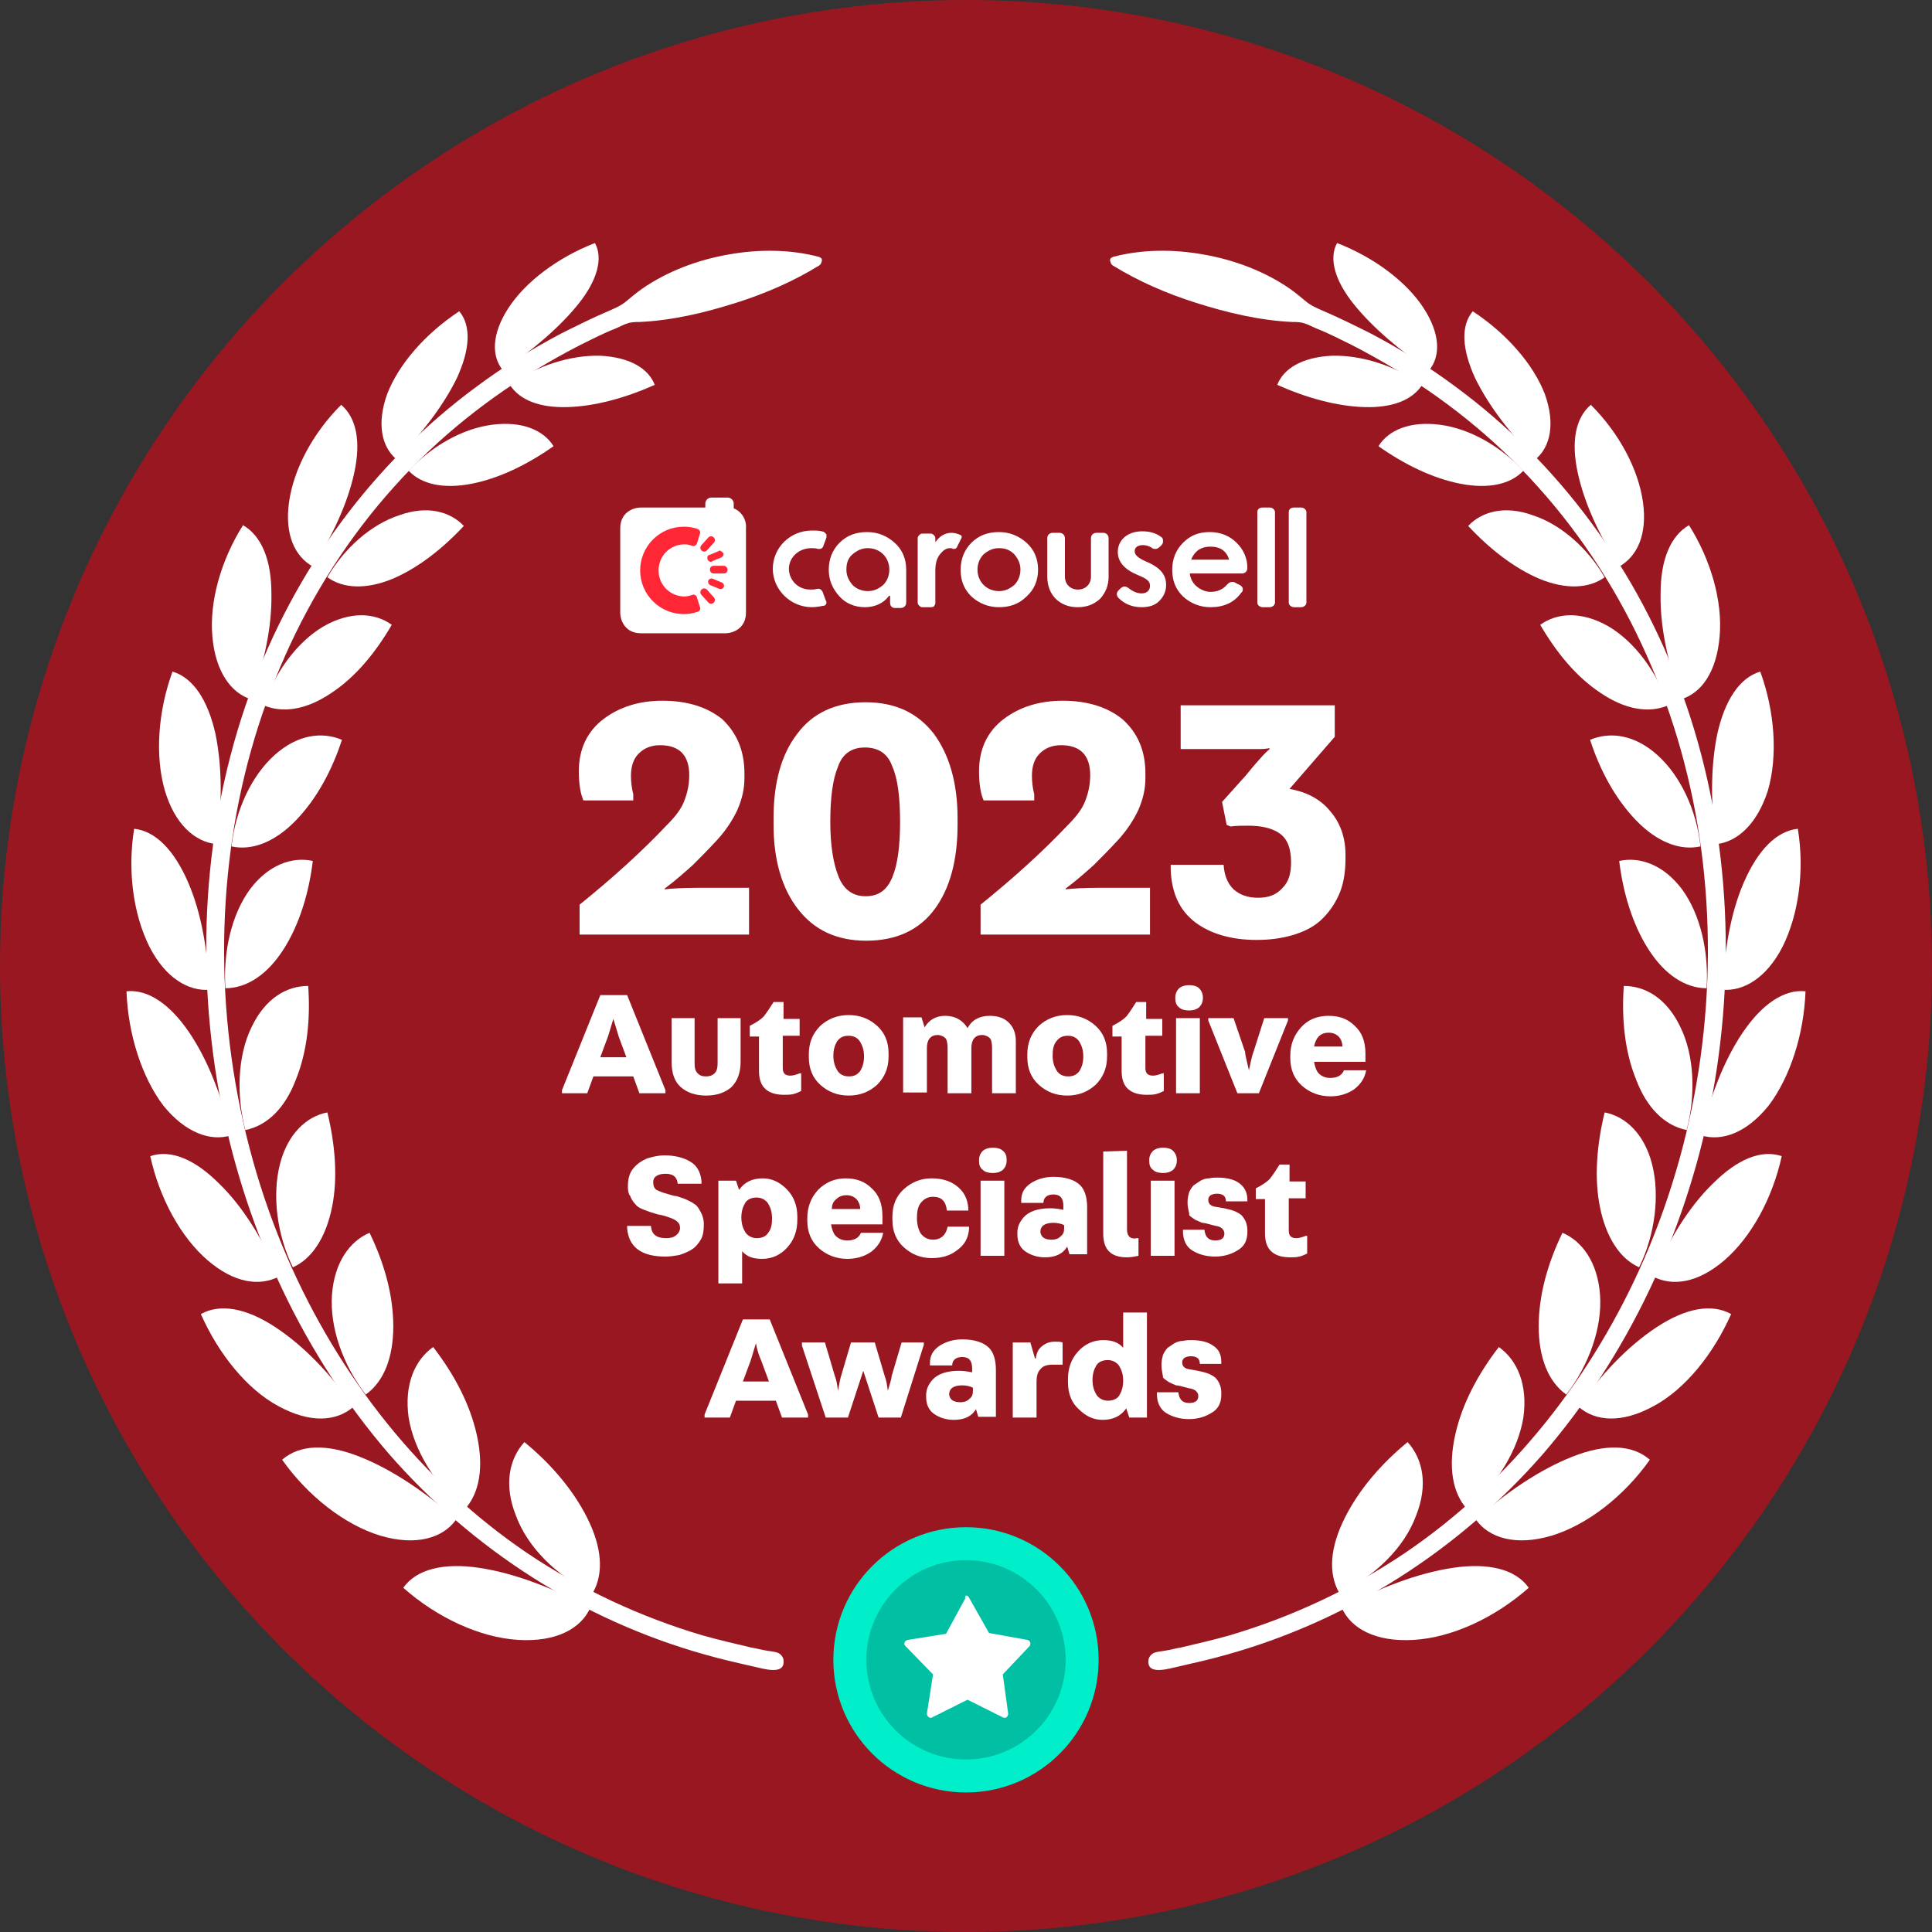 <?xml version="1.0" encoding="utf-8"?>
<!-- Generator: Adobe Illustrator 28.0.0, SVG Export Plug-In . SVG Version: 6.00 Build 0)  -->
<svg version="1.1" id="Layer_1" xmlns="http://www.w3.org/2000/svg" xmlns:xlink="http://www.w3.org/1999/xlink" x="0px" y="0px"
	 viewBox="0 0 252 252" style="enable-background:new 0 0 252 252;" xml:space="preserve">
<rect x="0" y="0" width="252" height="252" fill="#333333" stroke="none"/>
<style type="text/css">
	.st0{fill:#991720;}
	.st1{fill:#FFFFFF;}
	.st2{fill:#FF2636;}
	.st3{fill:#00EFCA;}
	.st4{fill:#00BFA2;}
</style>
<g>
	<circle class="st0" cx="126" cy="126" r="126"/>
	<g>
		<g>
			<g>
				<g>
					<path class="st1" d="M168.8,79.2c-0.4,0-0.7-0.3-0.7-0.6V66.8c0-0.4,0.3-0.6,0.7-0.6h0.9c0.4,0,0.7,0.3,0.7,0.6v11.8
						c0,0.3-0.3,0.6-0.7,0.6C169.7,79.2,168.8,79.2,168.8,79.2z"/>
					<path class="st1" d="M95.7,66.3v-0.6c0-0.5-0.4-0.8-0.8-0.8h-2.1c-0.5,0-0.8,0.4-0.8,0.8v0.5h-8.4c-1.1,0-2.7,0.7-2.7,2.7v11
						c0,1.1,0.7,2.7,2.7,2.7h11c1.1,0,2.7-0.7,2.7-2.7v-11C97.4,68,96.9,66.8,95.7,66.3z"/>
					<g>
						<path class="st2" d="M94.4,73.8h-1.3c-0.3,0-0.5,0.2-0.5,0.5s0.2,0.5,0.5,0.5h1.3c0.3,0,0.5-0.2,0.5-0.5
							C94.9,74.1,94.7,73.8,94.4,73.8z"/>
						<path class="st2" d="M92.3,73c0.1,0.2,0.4,0.4,0.6,0.2l1.2-0.5c0.2-0.1,0.4-0.4,0.2-0.6s-0.4-0.4-0.6-0.2l-1.2,0.5
							C92.3,72.4,92.2,72.7,92.3,73z"/>
						<path class="st2" d="M92.2,71.8l0.9-1c0.2-0.2,0.2-0.5,0-0.7s-0.5-0.2-0.7,0l-0.9,1c-0.2,0.2-0.2,0.5,0,0.7S92,72,92.2,71.8z"
							/>
						<path class="st2" d="M90.9,77.9c-0.1-0.3-0.4-0.4-0.6-0.3l0,0c-0.3,0.1-0.7,0.2-1,0.2c-1.9,0-3.4-1.5-3.4-3.4s1.5-3.4,3.4-3.4
							c0.4,0,0.7,0.1,1,0.2l0,0c0.3,0.1,0.5-0.1,0.6-0.3l0.4-1.3c0.1-0.3-0.1-0.5-0.3-0.6l0,0l0,0c-0.6-0.2-1.1-0.3-1.8-0.3
							c-3.2,0-5.7,2.6-5.7,5.7c0,3.2,2.6,5.7,5.7,5.7c0.6,0,1.2-0.1,1.8-0.3l0,0l0,0c0.3-0.1,0.4-0.4,0.3-0.6L90.9,77.9z"/>
						<path class="st2" d="M92.2,76.9c-0.2-0.2-0.5-0.2-0.7,0s-0.2,0.5,0,0.7l0.9,1c0.2,0.2,0.5,0.2,0.7,0s0.2-0.5,0-0.7L92.2,76.9z
							"/>
						<path class="st2" d="M94.2,76L93,75.5c-0.2-0.1-0.5,0-0.6,0.2s0,0.5,0.2,0.6l1.2,0.5c0.2,0.1,0.5,0,0.6-0.2
							C94.5,76.4,94.4,76.1,94.2,76z"/>
					</g>
					<path class="st1" d="M130.3,79.2c-1.4,0-2.6-0.5-3.6-1.4c-1-1-1.4-2.1-1.4-3.5s0.5-2.6,1.4-3.5c1-1,2.2-1.4,3.6-1.4
						c1.4,0,2.6,0.5,3.6,1.4s1.5,2.1,1.5,3.5s-0.5,2.6-1.5,3.5C132.9,78.8,131.7,79.2,130.3,79.2z M130.3,71.5c-0.8,0-1.4,0.3-2,0.8
						c-0.5,0.5-0.8,1.2-0.8,2s0.3,1.5,0.8,2s1.2,0.8,2,0.8s1.4-0.3,2-0.8c0.5-0.5,0.8-1.2,0.8-2s-0.3-1.4-0.8-2
						C131.7,71.7,131.1,71.5,130.3,71.5z"/>
					<path class="st1" d="M140.5,79.2c-1.1,0-2.1-0.4-2.8-1.1s-1.1-1.7-1.1-2.9v-5c0-0.4,0.3-0.7,0.7-0.7h0.9c0.4,0,0.7,0.3,0.7,0.7
						v5c0,1,0.7,1.7,1.7,1.7s1.7-0.7,1.7-1.7v-5c0-0.4,0.3-0.7,0.7-0.7h0.9c0.4,0,0.7,0.3,0.7,0.7v5c0,1.2-0.4,2.1-1.1,2.9
						C142.6,78.9,141.7,79.2,140.5,79.2z"/>
					<path class="st1" d="M148.9,79.2c-1.2,0-2.2-0.4-3-1.2c-0.3-0.3-0.3-0.7,0-1l0.2-0.2c0.2-0.2,0.4-0.3,0.6-0.3
						c0.2,0,0.3,0.1,0.5,0.2c0.6,0.5,1.2,0.7,1.7,0.7c0.7,0,1.1-0.4,1.1-1s-0.4-0.9-1.6-1.4c-1.7-0.7-2.6-1.7-2.6-3
						c0-1.6,1.3-2.7,3.2-2.7c0.9,0,1.7,0.2,2.4,0.7c0.2,0.1,0.3,0.3,0.3,0.5s0,0.4-0.2,0.6l-0.2,0.2c-0.2,0.2-0.4,0.3-0.6,0.3
						c-0.1,0-0.3,0-0.4-0.1c-0.4-0.3-0.9-0.4-1.2-0.4c-0.7,0-1.1,0.3-1.1,0.8s0.5,0.9,1.4,1.3c1.9,0.8,2.7,1.7,2.7,3.1
						c0,0.8-0.3,1.5-0.9,2.1C150.6,79,149.8,79.2,148.9,79.2z"/>
					<path class="st1" d="M164.7,79.2c-0.4,0-0.7-0.3-0.7-0.6V66.8c0-0.4,0.3-0.6,0.7-0.6h0.9c0.4,0,0.7,0.3,0.7,0.6v11.8
						c0,0.3-0.3,0.6-0.7,0.6C165.6,79.2,164.7,79.2,164.7,79.2z"/>
					<path class="st1" d="M125.3,69.8C125.2,69.8,125.2,69.8,125.3,69.8c-0.4-0.2-0.8-0.3-1.2-0.3c-0.8,0-1.5,0.4-2,1.1
						c0,0-0.1,0.2-0.1,0v-0.4c0-0.2-0.1-0.3-0.2-0.4c-0.1-0.1-0.2-0.2-0.4-0.2h-1.1c-0.2,0-0.3,0.1-0.4,0.2
						c-0.1,0.1-0.2,0.2-0.2,0.4v8.4c0,0.2,0.1,0.3,0.2,0.4c0.1,0.1,0.2,0.2,0.4,0.2h1.1c0.1,0,0.3,0,0.4-0.1
						c0.1-0.1,0.2-0.3,0.2-0.4v-4.3c0-0.9,0.2-1.6,0.6-2.1c0.4-0.5,0.8-0.8,1.3-0.8c0.1,0,0.3,0,0.4,0.1c0.2,0,0.4,0,0.5-0.2
						l0.6-1.2C125.5,70,125.4,69.8,125.3,69.8z"/>
					<path class="st1" d="M112.8,79.2c-1.3,0-2.5-0.5-3.3-1.4c-0.9-1-1.4-2.1-1.4-3.5s0.5-2.6,1.4-3.5c1-1,2.2-1.4,3.6-1.4
						c1.4,0,2.6,0.5,3.6,1.4s1.5,2.1,1.5,3.5v4.3c0,0.4-0.3,0.7-0.7,0.7h-0.8c-0.4,0-0.6-0.3-0.6-0.7v-0.8c0,0,0-0.1-0.1-0.1
						c0,0-0.1,0-0.1,0.1C115.2,78.7,114.1,79.2,112.8,79.2z M110.4,74.3c0,0.8,0.3,1.4,0.8,2c0.5,0.5,1.2,0.8,2,0.8s1.4-0.3,2-0.8
						c0.5-0.5,0.8-1.2,0.8-2s-0.3-1.5-0.8-2s-1.2-0.8-2-0.8s-1.4,0.3-2,0.8S110.4,73.5,110.4,74.3L110.4,74.3L110.4,74.3z"/>
					<path class="st1" d="M157.9,79.2c-1.4,0-2.6-0.5-3.6-1.4c-1-1-1.4-2.1-1.4-3.5s0.5-2.6,1.4-3.5c1-1,2.1-1.4,3.5-1.4
						s2.6,0.5,3.5,1.4s1.4,2,1.4,3.3c0,0.4-0.3,0.7-0.7,0.7h-6.7h-0.1v0.1c0.1,0.6,0.4,1.2,0.9,1.6s1.1,0.7,1.8,0.7
						c0.9,0,1.6-0.3,2.2-1c0.2-0.2,0.4-0.3,0.6-0.3c0.1,0,0.3,0,0.4,0.1l0.6,0.3c0.2,0.1,0.4,0.3,0.4,0.5s0,0.4-0.2,0.5
						C161,78.6,159.6,79.2,157.9,79.2z M157.9,71.3c-1.2,0-2,0.5-2.5,1.6V73c0,0,0,0,0.1,0h4.7c0.1,0,0.1,0,0.1,0s0,0,0-0.1
						C159.9,71.8,159.1,71.3,157.9,71.3z"/>
					<path class="st1" d="M107.7,78.3l-0.4-1.1c-0.1-0.2-0.3-0.4-0.5-0.4c-0.1,0-0.1,0-0.2,0l0,0c-0.3,0.1-0.6,0.1-0.9,0.1
						c-0.8,0-1.5-0.3-2-0.8s-0.8-1.2-0.8-1.9c0-1.5,1.3-2.7,2.9-2.7c0.3,0,0.6,0,0.9,0.1l0,0c0.1,0,0.1,0,0.2,0
						c0.2,0,0.4-0.1,0.5-0.4l0.4-1.1c0-0.1,0-0.3,0-0.4c-0.1-0.1-0.2-0.2-0.3-0.3c-0.5-0.2-1-0.2-1.6-0.2c-2.8,0-5.1,2.2-5.1,5
						c0,2.7,2.3,5,5.1,5c0.5,0,1.1-0.1,1.6-0.2l0,0c0.1,0,0.2-0.1,0.3-0.3C107.8,78.6,107.8,78.4,107.7,78.3z M107.2,77.2
						C107.2,77.2,107.2,77.1,107.2,77.2C107.2,77.1,107.2,77.2,107.2,77.2z M107.1,77.1L107.1,77.1L107.1,77.1z M107,77L107,77
						L107,77z M106.8,77L106.8,77L106.8,77L106.8,77z M107,71.5L107,71.5L107,71.5z M106.2,69.5L106.2,69.5L106.2,69.5z M105.8,79.1
						C105.8,79.1,105.7,79.1,105.8,79.1C105.7,79.1,105.8,79.1,105.8,79.1L105.8,79.1z M105,79C105,79,105,79.1,105,79
						C105,79.1,105,79,105,79z M105.2,79.1h0.1C105.2,79.1,105.2,79.1,105.2,79.1z M107.3,78.9L107.3,78.9L107.3,78.9L107.3,78.9
						L107.3,78.9c0.1,0,0.2-0.1,0.2-0.2C107.5,78.8,107.4,78.8,107.3,78.9z M107.6,78.6C107.6,78.6,107.6,78.5,107.6,78.6
						C107.6,78.5,107.6,78.6,107.6,78.6z"/>
				</g>
			</g>
		</g>
		<g>
			<path class="st1" d="M97.1,100.9v0.6c0,1.4-0.3,2.7-0.9,4.1c-0.6,1.3-1.5,2.7-2.7,4s-2.3,2.4-3.1,3.2c-0.9,0.8-2.1,1.9-3.7,3.1
				v0.1c0.8-0.1,2.3-0.2,4.4-0.2h6.6v6.1H75.6V118c4.2-3.4,8-6.8,11.4-10.4c1-1,1.8-2,2.2-3c0.4-1,0.7-2.1,0.7-3.5
				c0-2.6-1.3-3.9-3.8-3.9c-1.2,0-2.1,0.4-2.8,1.1c-0.7,0.7-1,1.7-1,2.9c0,0.8,0.1,1.6,0.3,2.4v0.8h-6.5c-0.4-0.9-0.6-2.2-0.6-3.8
				c0-2.9,1.1-5.2,3.2-6.8c2.1-1.6,4.7-2.4,7.7-2.4c3.2,0,5.8,0.8,7.8,2.4C96.1,95.6,97.1,97.9,97.1,100.9z"/>
			<path class="st1" d="M100.9,107.6v-0.9c0-4.6,1-8.3,3.1-11c2-2.7,5-4.1,8.9-4.1s6.8,1.4,8.9,4.1c2,2.7,3.1,6.4,3.1,11v0.9
				c0,4.6-1,8.3-3,11s-5,4.1-8.9,4.1s-6.8-1.4-8.9-4.1S100.9,112.2,100.9,107.6z M112.8,97.5c-1.7,0-2.9,0.8-3.5,2.5
				c-0.7,1.7-1,4.1-1,7.2s0.4,5.5,1.1,7.2c0.7,1.7,1.9,2.5,3.5,2.5c1.7,0,2.8-0.8,3.5-2.5s1-4.1,1-7.2c0-3.2-0.3-5.6-1-7.2
				C115.8,98.3,114.6,97.5,112.8,97.5z"/>
			<path class="st1" d="M149.4,100.9v0.6c0,1.4-0.3,2.7-0.9,4.1c-0.6,1.3-1.5,2.7-2.7,4s-2.3,2.4-3.1,3.2c-0.9,0.8-2.1,1.9-3.7,3.1
				v0.1c0.8-0.1,2.3-0.2,4.4-0.2h6.6v6.1h-22.1V118c4.2-3.4,8-6.8,11.4-10.4c1-1,1.8-2,2.2-3s0.7-2.1,0.7-3.5c0-2.6-1.3-3.9-3.8-3.9
				c-1.2,0-2.1,0.4-2.8,1.1s-1,1.7-1,2.9c0,0.8,0.1,1.6,0.3,2.4v0.8h-6.6c-0.4-0.9-0.6-2.2-0.6-3.8c0-2.9,1.1-5.2,3.2-6.8
				c2.1-1.6,4.7-2.4,7.7-2.4c3.2,0,5.8,0.8,7.8,2.4C148.4,95.6,149.4,97.9,149.4,100.9z"/>
			<path class="st1" d="M159.4,104.6l2.6-2.9c0.5-0.5,1-1.2,1.7-2s1.3-1.5,1.9-2v-0.1c-0.2,0-0.6,0.1-1.1,0.1s-1,0-1.6,0
				s-1.1,0-1.6,0s-0.9,0-1.1,0H154V92h20.1v4.1l-5.9,6.8c2.2,0.4,4,1.3,5.3,2.9c1.3,1.5,2,3.4,2,5.7v0.5c0,1.9-0.3,3.5-0.9,4.8
				c-0.6,1.3-1.4,2.4-2.4,3.3s-2.3,1.5-3.7,1.9s-2.9,0.6-4.6,0.6c-3.3,0-6-0.8-8-2.3s-3.1-3.8-3.2-6.9v-0.6h6.9
				c0.1,1.4,0.5,2.4,1.3,3.2c0.8,0.7,1.8,1.1,3.2,1.1s2.4-0.4,3.2-1.3c0.8-0.8,1.1-1.9,1.1-3.3c0-1.9-0.5-3.1-1.5-3.8
				c-1-0.7-2.4-1-4.1-1c-0.8,0-1.5,0-2.3,0.1l-0.5-0.2L159.4,104.6z"/>
		</g>
		<g>
			<path class="st1" d="M83.4,142.6l-0.8-2.2h-5.2l-0.8,2.2h-3.3v-0.4l5-12.4h3.5l5,12.4v0.4H83.4z M80,132.9L80,132.9
				c-0.2,0.6-0.4,1.4-0.7,2.3l-1,2.7h3.4l-1-2.7C80.4,134.2,80.2,133.5,80,132.9z"/>
			<path class="st1" d="M90.6,132.8v5.9c0,0.6,0.1,1,0.4,1.3s0.6,0.4,1.1,0.4c0.4,0,0.8-0.1,1.1-0.4c0.3-0.3,0.4-0.7,0.4-1.3v-5.9h3
				v5.7c0,1.4-0.4,2.5-1.2,3.3c-0.8,0.7-1.9,1.1-3.3,1.1s-2.5-0.4-3.3-1.1c-0.8-0.7-1.2-1.8-1.2-3.3v-5.7H90.6z"/>
			<path class="st1" d="M102.1,132.9h2.2v2.2h-2.2v4.2c0,0.7,0.3,1,1,1c0.3,0,0.7-0.1,1.2-0.3h0.2v2.3c-0.2,0.1-0.6,0.3-1,0.4
				c-0.4,0.1-0.8,0.1-1.2,0.1c-1,0-1.8-0.2-2.4-0.7c-0.6-0.5-0.9-1.3-0.9-2.4v-4.5h-1.2v-1.4c0.8-0.4,1.4-0.8,1.8-1.2
				c0.4-0.5,0.8-1.1,1.3-1.9h1.3v2.2L102.1,132.9L102.1,132.9z"/>
			<path class="st1" d="M105.5,137.9v-0.4c0-1.5,0.5-2.7,1.5-3.7c1-0.9,2.2-1.4,3.7-1.4s2.7,0.5,3.7,1.4s1.5,2.1,1.5,3.6v0.4
				c0,1.5-0.5,2.7-1.5,3.7c-1,0.9-2.2,1.4-3.7,1.4s-2.7-0.5-3.7-1.4S105.5,139.4,105.5,137.9z M108.7,137.7c0,0.8,0.2,1.4,0.5,1.9
				s0.8,0.8,1.5,0.8s1.1-0.2,1.5-0.7c0.3-0.5,0.5-1.1,0.5-1.9c0-0.8-0.2-1.4-0.5-1.9s-0.8-0.8-1.5-0.8s-1.1,0.2-1.5,0.7
				C108.9,136.3,108.7,136.9,108.7,137.7z"/>
			<path class="st1" d="M126.2,134.1L126.2,134.1c0.6-1.1,1.6-1.6,2.9-1.6c1.1,0,1.9,0.3,2.5,0.9s0.9,1.4,0.9,2.4v6.8h-3.1v-5.9
				c0-0.6-0.1-1.1-0.3-1.3s-0.6-0.4-1-0.4c-0.9,0-1.4,0.6-1.4,1.7v5.9h-3.1v-5.9c0-0.6-0.1-1.1-0.3-1.3s-0.6-0.4-1-0.4
				c-0.9,0-1.4,0.6-1.4,1.7v5.8h-3.1v-9.8h2.4l0.4,1.3l0,0c0.6-1,1.5-1.5,2.7-1.5C124.6,132.5,125.6,133.1,126.2,134.1z"/>
			<path class="st1" d="M134,137.9v-0.4c0-1.5,0.5-2.7,1.5-3.7c1-0.9,2.2-1.4,3.7-1.4s2.7,0.5,3.7,1.4s1.5,2.1,1.5,3.6v0.4
				c0,1.5-0.5,2.7-1.5,3.7c-1,0.9-2.2,1.4-3.7,1.4s-2.7-0.5-3.7-1.4S134,139.4,134,137.9z M137.3,137.7c0,0.8,0.2,1.4,0.5,1.9
				s0.8,0.8,1.5,0.8s1.1-0.2,1.5-0.7c0.3-0.5,0.5-1.1,0.5-1.9c0-0.8-0.2-1.4-0.5-1.9s-0.8-0.8-1.5-0.8s-1.1,0.2-1.5,0.7
				S137.3,136.9,137.3,137.7z"/>
			<path class="st1" d="M149.4,132.9h2.2v2.2h-2.2v4.2c0,0.7,0.3,1,1,1c0.3,0,0.7-0.1,1.2-0.3h0.2v2.3c-0.2,0.1-0.6,0.3-1,0.4
				c-0.4,0.1-0.8,0.1-1.2,0.1c-1,0-1.8-0.2-2.4-0.7c-0.6-0.5-0.9-1.3-0.9-2.4v-4.5h-1.2v-1.4c0.8-0.4,1.4-0.8,1.8-1.2
				c0.4-0.5,0.8-1.1,1.3-1.9h1.3v2.2L149.4,132.9L149.4,132.9z"/>
			<path class="st1" d="M156.9,130.1v0.1c0,0.5-0.2,0.9-0.5,1.2c-0.4,0.3-0.8,0.4-1.3,0.4s-1-0.1-1.3-0.4c-0.4-0.3-0.5-0.7-0.5-1.2
				v-0.1c0-0.5,0.2-0.9,0.5-1.2c0.4-0.3,0.8-0.4,1.3-0.4s1,0.1,1.3,0.4S156.9,129.6,156.9,130.1z M156.5,142.6h-3.1v-9.8h3.1V142.6z
				"/>
			<path class="st1" d="M162.9,139.6L162.9,139.6c0.2-0.8,0.3-1.6,0.6-2.4l1.4-4.4h3.1v0.3l-3.8,9.5h-2.8l-3.8-9.5v-0.3h3.3l1.5,4.4
				C162.4,137.5,162.6,138.3,162.9,139.6z"/>
			<path class="st1" d="M173.3,132.5c1.4,0,2.5,0.4,3.4,1.3c0.9,0.8,1.4,2,1.4,3.6c0,0.4,0,0.8,0,1.1h-6.7c0.1,0.6,0.3,1.2,0.6,1.5
				c0.4,0.4,0.9,0.6,1.5,0.6c0.9,0,1.5-0.3,1.8-1h2.9c-0.2,1.1-0.8,1.9-1.6,2.5c-0.9,0.6-1.9,0.9-3.1,0.9c-1.4,0-2.7-0.5-3.7-1.4
				s-1.5-2.1-1.5-3.6v-0.3c0-1.5,0.5-2.7,1.4-3.7C170.6,133,171.8,132.5,173.3,132.5z M171.4,136.5h3.7c0-0.5-0.2-1-0.5-1.3
				s-0.7-0.5-1.3-0.5s-1,0.2-1.3,0.5C171.7,135.5,171.5,136,171.4,136.5z"/>
			<path class="st1" d="M81.9,154.9v-0.2c0-0.9,0.2-1.7,0.7-2.3s1.1-1,1.8-1.3c0.7-0.2,1.4-0.4,2.3-0.4c1.3,0,2.5,0.3,3.3,0.8
				c0.9,0.5,1.4,1.4,1.5,2.6v0.3h-3.1c-0.1-0.9-0.6-1.3-1.6-1.3c-0.5,0-0.9,0.1-1.2,0.3c-0.3,0.2-0.4,0.5-0.4,0.8
				c0,0.4,0.1,0.7,0.3,0.9c0.2,0.2,0.6,0.3,1.1,0.5c0.1,0,0.3,0.1,0.7,0.2c0.4,0.1,0.6,0.2,0.8,0.2c0.2,0,0.4,0.1,0.7,0.2
				c0.3,0.1,0.6,0.2,0.8,0.3c0.2,0.1,0.4,0.2,0.6,0.3s0.4,0.3,0.6,0.4c0.3,0.3,0.5,0.7,0.7,1.1c0.2,0.4,0.3,0.9,0.3,1.3v0.2
				c0,0.7-0.1,1.4-0.4,1.9s-0.7,1-1.2,1.3s-1,0.5-1.6,0.7c-0.6,0.1-1.2,0.2-1.8,0.2c-3.1,0-4.8-1.2-5-3.7v-0.3h3.1
				c0.1,1.1,0.7,1.6,2,1.6c0.5,0,1-0.1,1.3-0.4c0.3-0.2,0.5-0.6,0.5-0.9c0-0.4-0.1-0.6-0.3-0.8c-0.2-0.2-0.5-0.4-1.1-0.6
				c-0.3-0.1-0.8-0.3-1.5-0.4c-0.7-0.2-1.3-0.4-1.8-0.6c-0.5-0.2-0.9-0.4-1.1-0.7c-0.3-0.3-0.5-0.6-0.7-1.1
				C82,155.8,81.9,155.3,81.9,154.9z"/>
			<path class="st1" d="M104,158.7v0.4c0,1.4-0.4,2.6-1.3,3.6s-2,1.5-3.3,1.5c-1.2,0-2-0.3-2.6-1l0,0v4.2h-3.1V154H96l0.4,1.2l0,0
				c0.7-1,1.7-1.5,3.1-1.5c1.2,0,2.2,0.5,3.1,1.4C103.5,156,104,157.2,104,158.7z M100.7,158.9c0-0.8-0.2-1.4-0.5-1.9
				s-0.9-0.8-1.5-0.8s-1.2,0.2-1.5,0.7s-0.5,1.1-0.5,1.9c0,0.8,0.2,1.4,0.5,1.9s0.9,0.8,1.5,0.8s1.2-0.2,1.5-0.7
				C100.6,160.3,100.7,159.7,100.7,158.9z"/>
			<path class="st1" d="M110.3,153.7c1.4,0,2.5,0.4,3.4,1.3c0.9,0.8,1.4,2,1.4,3.6c0,0.4,0,0.8,0,1.1h-6.7c0.1,0.6,0.3,1.2,0.6,1.5
				c0.4,0.4,0.9,0.6,1.5,0.6c0.9,0,1.5-0.3,1.8-1h2.9c-0.2,1.1-0.8,1.9-1.6,2.5c-0.9,0.6-1.9,0.9-3.1,0.9c-1.4,0-2.7-0.5-3.7-1.4
				s-1.5-2.1-1.5-3.6v-0.3c0-1.5,0.5-2.7,1.4-3.7C107.7,154.2,108.9,153.7,110.3,153.7z M108.5,157.7h3.7c0-0.5-0.2-1-0.5-1.3
				s-0.7-0.5-1.3-0.5s-1,0.2-1.3,0.5C108.7,156.7,108.5,157.1,108.5,157.7z"/>
			<path class="st1" d="M121.7,156.1c-0.7,0-1.2,0.3-1.6,0.8c-0.4,0.5-0.5,1.2-0.5,2s0.2,1.5,0.5,2c0.4,0.5,0.9,0.8,1.6,0.8
				c1,0,1.7-0.6,1.9-1.7h2.8v0.3c-0.1,1.2-0.6,2.1-1.6,2.8c-0.9,0.7-2,1-3.3,1c-1.4,0-2.6-0.5-3.6-1.4s-1.5-2.1-1.5-3.6v-0.4
				c0-1.5,0.5-2.7,1.5-3.6c1-0.9,2.2-1.4,3.6-1.4c1.3,0,2.4,0.3,3.3,1c0.9,0.7,1.4,1.6,1.5,2.9v0.3h-2.8
				C123.4,156.7,122.8,156.1,121.7,156.1z"/>
			<path class="st1" d="M131.3,151.3v0.1c0,0.5-0.2,0.9-0.5,1.2c-0.4,0.3-0.8,0.4-1.3,0.4s-1-0.1-1.3-0.4c-0.4-0.3-0.5-0.7-0.5-1.2
				v-0.1c0-0.5,0.2-0.9,0.5-1.2c0.4-0.3,0.8-0.4,1.3-0.4s1,0.1,1.3,0.4C131.2,150.4,131.3,150.8,131.3,151.3z M131,163.8h-3.1V154
				h3.1V163.8z"/>
			<path class="st1" d="M139.2,162.6L139.2,162.6c-0.6,1-1.6,1.4-2.9,1.4c-1,0-1.9-0.3-2.6-0.8c-0.7-0.5-1-1.3-1-2.2v-0.2
				c0-0.8,0.3-1.4,0.8-2c0.7-0.8,1.9-1.2,3.5-1.2c0.6,0,1.2,0.1,1.7,0.2v-0.5c0-1-0.4-1.5-1.3-1.5c-0.8,0-1.3,0.4-1.3,1.1l0,0h-2.9
				v-0.3c0-1,0.4-1.7,1.3-2.3c0.8-0.5,1.8-0.8,2.9-0.8c1.6,0,2.8,0.4,3.5,1.1c0.6,0.6,0.9,1.6,0.9,2.9v6.1h-2.3L139.2,162.6z
				 M137.2,161.7c0.4,0,0.8-0.1,1.1-0.4c0.4-0.3,0.5-0.6,0.5-1.1v-0.4c-0.4-0.2-0.9-0.3-1.4-0.3c-1.1,0-1.7,0.4-1.7,1.2
				C135.8,161.4,136.3,161.7,137.2,161.7z"/>
			<path class="st1" d="M147,150.1v10.2c0,0.5,0.1,0.8,0.3,1s0.5,0.3,1,0.2h0.2v2.3c-0.5,0.1-1,0.2-1.5,0.2c-2.1,0-3.1-1-3.1-3.1
				v-10.7L147,150.1L147,150.1z"/>
			<path class="st1" d="M153.5,151.3v0.1c0,0.5-0.2,0.9-0.5,1.2c-0.4,0.3-0.8,0.4-1.3,0.4s-1-0.1-1.3-0.4c-0.4-0.3-0.5-0.7-0.5-1.2
				v-0.1c0-0.5,0.2-0.9,0.5-1.2c0.4-0.3,0.8-0.4,1.3-0.4s1,0.1,1.3,0.4S153.5,150.8,153.5,151.3z M153.1,163.8h-3V154h3.1v9.8H153.1
				z"/>
			<path class="st1" d="M154.9,156.9v-0.2c0-0.4,0.1-0.8,0.2-1.2c0.2-0.4,0.4-0.7,0.6-0.9c0.3-0.2,0.6-0.4,0.9-0.6
				c0.4-0.2,0.7-0.3,1.1-0.3c0.4-0.1,0.8-0.1,1.1-0.1c1.1,0,2.1,0.2,2.8,0.7s1.1,1.2,1.1,2.2v0.2h-2.8c0-0.7-0.4-1-1.2-1
				c-0.3,0-0.6,0.1-0.8,0.2c-0.2,0.2-0.3,0.3-0.3,0.6c0,0.5,0.3,0.8,0.9,0.9c1.3,0.2,2.1,0.4,2.6,0.6c0.4,0.2,0.8,0.4,1,0.7
				c0.4,0.5,0.6,1.1,0.6,1.8v0.2c0,1.1-0.4,1.9-1.3,2.4c-0.8,0.5-1.8,0.8-2.9,0.8c-1.2,0-2.2-0.3-3-0.8s-1.2-1.4-1.2-2.5v-0.2h2.8
				c0.1,0.9,0.5,1.4,1.4,1.4c0.8,0,1.2-0.3,1.2-0.9c0-0.5-0.4-0.9-1.1-1c-0.1,0-0.4-0.1-0.8-0.2c-0.4-0.1-0.7-0.2-1-0.2
				c-0.2-0.1-0.5-0.2-0.9-0.4c-0.3-0.2-0.6-0.4-0.8-0.6C155.2,158.3,154.9,157.7,154.9,156.9z"/>
			<path class="st1" d="M168.1,154.1h2.2v2.2h-2.2v4.2c0,0.7,0.3,1,1,1c0.3,0,0.7-0.1,1.2-0.3h0.2v2.3c-0.2,0.1-0.6,0.3-1,0.4
				c-0.4,0.1-0.8,0.1-1.2,0.1c-1,0-1.8-0.2-2.4-0.7c-0.6-0.5-0.9-1.3-0.9-2.4v-4.5h-1.2V155c0.8-0.4,1.4-0.8,1.8-1.2
				c0.4-0.5,0.8-1.1,1.3-1.9h1.3v2.2H168.1z"/>
			<path class="st1" d="M102,184.9l-0.8-2.2H96l-0.8,2.2h-3.3v-0.4l5-12.4h3.5l5,12.4v0.4H102z M98.6,175.2L98.6,175.2
				c-0.2,0.6-0.4,1.4-0.7,2.3l-1,2.7h3.4l-1-2.7C98.9,176.6,98.7,175.8,98.6,175.2z"/>
			<path class="st1" d="M116.3,179.5l1.3-4.4h2.9v0.3l-3,9.5h-2.9l-2-6.1l-2,6.1h-2.9l-3.1-9.4v-0.4h3l1.3,4.4
				c0.2,0.5,0.3,1.1,0.4,1.9l0,0c0.2-1,0.3-1.6,0.4-1.9l1.3-4.4h3.1l1.3,4.4c0.2,0.5,0.3,1.1,0.4,1.9l0,0
				C116.1,180.4,116.3,179.8,116.3,179.5z"/>
			<path class="st1" d="M127.3,183.8L127.3,183.8c-0.6,1-1.6,1.4-2.9,1.4c-1,0-1.9-0.3-2.6-0.8c-0.7-0.5-1-1.3-1-2.2V182
				c0-0.8,0.3-1.4,0.8-2c0.7-0.8,1.9-1.2,3.5-1.2c0.6,0,1.2,0.1,1.7,0.2v-0.5c0-1-0.4-1.5-1.3-1.5c-0.8,0-1.3,0.4-1.3,1.1l0,0h-2.9
				v-0.3c0-1,0.4-1.7,1.3-2.3c0.8-0.5,1.8-0.8,2.9-0.8c1.6,0,2.8,0.4,3.5,1.1c0.6,0.6,0.9,1.6,0.9,2.9v6.1h-2.3L127.3,183.8z
				 M125.3,182.9c0.4,0,0.8-0.1,1.1-0.4c0.4-0.3,0.5-0.6,0.5-1.1V181c-0.4-0.2-0.9-0.3-1.4-0.3c-1.1,0-1.7,0.4-1.7,1.2
				C123.9,182.6,124.4,182.9,125.3,182.9z"/>
			<path class="st1" d="M135.2,180.3v4.6h-3.1v-9.8h2.3l0.6,2.1h0.1c0.1-0.7,0.3-1.2,0.8-1.6c0.5-0.4,1-0.6,1.7-0.6
				c0.4,0,0.7,0,1,0.1v2.9h-1.3c-0.8,0-1.3,0.2-1.6,0.6C135.3,179,135.2,179.6,135.2,180.3z"/>
			<path class="st1" d="M139.3,180.3v-0.4c0-1.4,0.4-2.6,1.3-3.6c0.9-1,2-1.5,3.3-1.5c1.2,0,2,0.3,2.6,1l0,0v-4.6h3.1v13.7h-2.3
				l-0.4-1.2l0,0c-0.7,1-1.7,1.5-3.1,1.5c-1.2,0-2.2-0.5-3.1-1.4C139.8,183,139.3,181.8,139.3,180.3z M142.5,180
				c0,0.8,0.2,1.4,0.5,1.9s0.9,0.8,1.5,0.8s1.2-0.2,1.5-0.7s0.5-1.1,0.5-1.9c0-0.8-0.2-1.4-0.5-1.9s-0.9-0.8-1.5-0.8
				s-1.2,0.2-1.5,0.7C142.7,178.6,142.5,179.2,142.5,180z"/>
			<path class="st1" d="M151.5,178.1v-0.2c0-0.4,0.1-0.8,0.2-1.2c0.2-0.4,0.4-0.7,0.6-0.9c0.3-0.2,0.6-0.4,0.9-0.6
				c0.4-0.2,0.7-0.3,1.1-0.3c0.4-0.1,0.8-0.1,1.1-0.1c1.1,0,2.1,0.2,2.8,0.7c0.8,0.5,1.1,1.2,1.1,2.2v0.2h-2.8c0-0.7-0.4-1-1.2-1
				c-0.3,0-0.6,0.1-0.8,0.2c-0.2,0.2-0.3,0.3-0.3,0.6c0,0.5,0.3,0.8,0.9,0.9c1.3,0.2,2.1,0.4,2.6,0.6c0.4,0.2,0.8,0.4,1,0.7
				c0.4,0.5,0.6,1.1,0.6,1.8v0.2c0,1.1-0.4,1.9-1.3,2.4c-0.8,0.5-1.8,0.8-2.9,0.8c-1.2,0-2.2-0.3-3-0.8s-1.2-1.4-1.2-2.5v-0.2h2.8
				c0.1,0.9,0.5,1.4,1.4,1.4c0.8,0,1.2-0.3,1.2-0.9c0-0.5-0.4-0.9-1.1-1c-0.1,0-0.4-0.1-0.8-0.2c-0.4-0.1-0.7-0.2-1-0.2
				c-0.2-0.1-0.5-0.2-0.9-0.4c-0.3-0.2-0.6-0.4-0.8-0.6C151.7,179.4,151.5,178.8,151.5,178.1z"/>
		</g>
		<g>
			<circle class="st3" cx="126" cy="216.5" r="17.3"/>
			<circle class="st4" cx="126" cy="216.5" r="13"/>
			<path class="st1" d="M126.4,208.4l2.6,4.6l5,0.9c0.4,0.1,0.5,0.5,0.3,0.8l-3.5,3.7l0.7,5.1c0,0.4-0.3,0.7-0.7,0.5l-4.6-2.3
				l-4.6,2.3c-0.3,0.2-0.7-0.1-0.7-0.5l0.8-5.1l-3.6-3.7c-0.3-0.3-0.1-0.7,0.3-0.8l5-0.8l2.5-4.6C125.8,208,126.2,208,126.4,208.4z"
				/>
		</g>
		<g>
			<path class="st1" d="M107,33.6c-0.1,0-0.1-0.1-0.2-0.1c-3.8-1-7.9-1-11.8-0.3c-4,0.7-8,2.2-11.3,4.5c-0.7,0.5-1.3,1-1.9,1.5
				c-0.8,0.7-1.6,1-2.5,1.4c-2.1,0.9-4.1,1.9-6.1,2.9c-3.8,2-7.5,4.3-11,6.9c-13.6,10-23.9,24.1-29.6,40c-6.2,17.1-7.2,36-3.7,53.8
				c3.3,16.6,10.7,32.5,21.8,45.4c10.9,12.5,25.2,21.7,41.2,26.2c2.1,0.6,4.3,1.1,6.5,1.6c1,0.2,4,1.2,3.8-0.8c0-0.4-0.3-0.8-0.7-1
				c-0.5-0.2-1-0.2-1.5-0.3c-0.7-0.1-1.3-0.3-2-0.4c-2.1-0.5-4.3-1-6.4-1.6c-8.1-2.4-15.8-6-22.8-10.7
				c-13.9-9.4-24.6-23.1-31.3-38.5c-7.2-16.6-9.8-35.3-7.4-53.3c2.3-17.4,9.5-34.2,21.3-47.3c5.7-6.4,12.5-11.8,19.9-16.1
				c1.9-1.1,3.9-2.2,6-3.2c1-0.5,2.1-1,3.1-1.4c0.5-0.2,1-0.5,1.4-0.6c0.5-0.2,1.1-0.2,1.6-0.2c4.3-0.2,8.5-1.2,12.6-2.5
				c3.8-1.2,7.5-2.8,10.9-4.9l0,0l0,0c0.1-0.1,0.2-0.2,0.2-0.3l0,0l0,0C107.3,33.9,107.2,33.7,107,33.6z"/>
			<path class="st1" d="M78.3,46.4c-3.9-0.1-8.3,1.3-11.8,3.8c1.3,2,3.9,3,7.5,2.9s7.6-1.2,11.4-2.9C84.6,48.1,82.2,46.6,78.3,46.4z
				"/>
			<path class="st1" d="M75.4,39.7c2.5-3.1,3.3-6,2.2-8c-4.9,1.9-9.1,5.1-11.3,8.5c-2.2,3.4-2.2,6.3-0.7,8.1
				C69.3,45.8,72.9,42.8,75.4,39.7z"/>
			<path class="st1" d="M77.3,207.8c1.5-2.6,1.2-6-0.7-9.8c-1.9-3.8-4.9-7.2-8.2-9.9c-2,2.2-2.7,5.6-1.1,9.6
				C68.8,201.8,72.6,205.6,77.3,207.8z"/>
			<path class="st1" d="M52.6,207.1c4.4,3.9,10,6.5,15,6.8s8.2-1.5,9.4-4.2c-4.8-2.5-9.8-4.5-14.5-5.2
				C57.8,203.8,54.3,204.7,52.6,207.1z"/>
			<path class="st1" d="M60.6,196.9c2-2.2,2.5-5.6,1.6-9.7c-0.9-4.1-3-8-5.7-11.5c-2.4,1.7-3.8,4.9-3.2,9.2
				C54,189.2,56.8,193.7,60.6,196.9z"/>
			<path class="st1" d="M59.5,198.2c-3.9-3.5-8.3-6.5-12.6-8.2c-4.3-1.7-7.8-1.6-10.1,0.4c3.4,4.8,8.2,8.5,12.8,9.9
				C54.3,201.7,57.8,200.6,59.5,198.2z"/>
			<path class="st1" d="M51.3,173c0-4.1-1.2-8.3-3.1-12.2c-2.6,1.1-4.6,3.9-4.9,8.1c-0.3,4.2,1.4,9.1,4.4,13
				C50.1,180.2,51.3,177,51.3,173z"/>
			<path class="st1" d="M46.1,183.5c-2.9-4.2-6.4-7.9-10.2-10.4c-3.8-2.5-7.2-3.1-9.7-1.7c2.3,5.2,6,9.8,10.1,12
				C40.5,185.7,43.9,185.4,46.1,183.5z"/>
			<path class="st1" d="M43.3,157.5c0.8-3.9,0.4-8.3-0.6-12.4c-2.7,0.5-5.2,2.8-6.2,6.8s-0.4,9.1,1.7,13.4
				C40.7,164.2,42.5,161.4,43.3,157.5z"/>
			<path class="st1" d="M36.4,166.5c-2-4.6-4.6-9-7.8-12.1c-3.2-3.2-6.3-4.5-9-3.6c1.2,5.5,4,10.6,7.5,13.6
				C30.6,167.4,33.9,167.8,36.4,166.5z"/>
			<path class="st1" d="M38.6,140.8c1.5-3.7,1.9-8,1.6-12.2c-2.8,0-5.6,1.6-7.4,5.4c-1.8,3.7-2,8.8-0.8,13.4
				C34.9,146.8,37.2,144.5,38.6,140.8z"/>
			<path class="st1" d="M30.1,148.1c-1.1-4.9-2.9-9.7-5.4-13.4s-5.4-5.7-8.2-5.4c0.2,5.6,2,11.2,4.8,14.9
				C24.2,147.8,27.5,148.9,30.1,148.1z"/>
			<path class="st1" d="M29.4,128.9c2.8,0,5.5-1.8,7.6-5.1c2.1-3.3,3.3-7.4,3.8-11.5c-2.7-0.6-5.8,0.5-8.2,3.7
				C30.2,119.3,29.1,124.1,29.4,128.9z"/>
			<path class="st1" d="M27.3,129.1c-0.2-5-1-10-2.8-14.1s-4.2-6.6-7-6.9c-0.9,5.5-0.1,11.2,2,15.4
				C21.6,127.6,24.6,129.3,27.3,129.1z"/>
			<path class="st1" d="M38.6,107c2.7-2.8,4.7-6.5,6-10.5c-2.6-1.1-5.8-0.7-8.8,2s-5.1,7.2-5.6,11.9C32.9,111,35.9,109.8,38.6,107z"
				/>
			<path class="st1" d="M28.2,110.1c0.8-4.9,0.8-10-0.1-14.4c-1-4.4-2.9-7.3-5.6-8.1c-1.9,5.2-2.3,11-1,15.5
				C22.8,107.5,25.4,109.8,28.2,110.1z"/>
			<path class="st1" d="M43.2,90.4c3.2-2.1,5.8-5.3,7.9-8.9c-2.2-1.6-5.4-1.8-8.9,0.2c-3.4,2-6.3,5.9-7.8,10.3
				C37,93.1,40.1,92.5,43.2,90.4z"/>
			<path class="st1" d="M32.7,91.2c1.7-4.5,2.8-9.4,2.7-13.8c0-4.4-1.3-7.5-3.7-8.9c-2.9,4.6-4.4,10-4,14.5
				C28.1,87.7,30.2,90.4,32.7,91.2z"/>
			<path class="st1" d="M60.5,68.6c-1.8-1.9-4.8-2.7-8.4-1.4c-3.7,1.2-7.2,4.3-9.4,8.1c2.1,1.5,5.1,1.6,8.5,0.2
				C54.5,74.1,57.7,71.6,60.5,68.6z"/>
			<path class="st1" d="M40.8,73.9c2.5-3.9,4.5-8.1,5.4-12.2s0.3-7.2-1.7-8.9c-3.7,3.7-6.2,8.4-6.8,12.7
				C37.1,69.8,38.5,72.6,40.8,73.9z"/>
			<path class="st1" d="M64.2,55.4c-3.9,0.5-7.9,2.8-10.9,6c1.7,1.8,4.6,2.4,8.2,1.7s7.3-2.5,10.7-4.9
				C70.9,56.1,68.1,54.9,64.2,55.4z"/>
			<path class="st1" d="M51.7,59.9c3.2-3.2,6.1-6.9,7.9-10.6c1.7-3.7,1.9-6.8,0.3-8.7c-4.4,2.9-7.9,6.9-9.4,10.8
				C49.1,55.3,49.8,58.3,51.7,59.9z"/>
		</g>
		<g>
			<path class="st1" d="M145,33.6c0.1,0,0.1-0.1,0.2-0.1c3.8-1,7.9-1,11.8-0.3c4,0.7,8,2.2,11.3,4.5c0.7,0.5,1.3,1,1.9,1.5
				c0.8,0.7,1.6,1,2.5,1.4c2.1,0.9,4.1,1.9,6.1,2.9c3.8,2,7.5,4.3,11,6.9c13.6,10,23.9,24.1,29.6,40c6.2,17.1,7.2,36,3.7,53.8
				c-3.3,16.6-10.7,32.5-21.8,45.4c-10.9,12.5-25.2,21.7-41.2,26.2c-2.1,0.6-4.3,1.1-6.5,1.6c-1,0.2-4,1.2-3.8-0.8
				c0-0.4,0.3-0.8,0.7-1c0.5-0.2,1-0.2,1.5-0.3c0.7-0.1,1.3-0.3,2-0.4c2.1-0.5,4.3-1,6.4-1.6c8.1-2.4,15.8-6,22.8-10.7
				c13.9-9.4,24.6-23.1,31.3-38.5c7.2-16.6,9.8-35.3,7.4-53.3c-2.3-17.4-9.5-34.2-21.3-47.3c-5.7-6.4-12.5-11.8-19.9-16.1
				c-1.9-1.1-3.9-2.2-6-3.2c-1-0.5-2.1-1-3.1-1.4c-0.5-0.2-1-0.5-1.4-0.6c-0.5-0.2-1.1-0.2-1.6-0.2c-4.3-0.2-8.5-1.2-12.6-2.5
				c-3.8-1.2-7.5-2.8-10.9-4.9l0,0l0,0c-0.1-0.1-0.2-0.2-0.2-0.3l0,0l0,0C144.7,33.9,144.8,33.7,145,33.6z"/>
			<path class="st1" d="M173.7,46.4c3.9-0.1,8.3,1.3,11.8,3.8c-1.3,2-3.9,3-7.5,2.9s-7.6-1.2-11.4-2.9
				C167.4,48.1,169.8,46.6,173.7,46.4z"/>
			<path class="st1" d="M176.6,39.7c-2.5-3.1-3.3-6-2.2-8c4.9,1.9,9.1,5.1,11.3,8.5s2.2,6.3,0.7,8.1
				C182.7,45.8,179.1,42.8,176.6,39.7z"/>
			<path class="st1" d="M174.7,207.8c-1.5-2.6-1.2-6,0.7-9.8s4.9-7.2,8.2-9.9c2,2.2,2.7,5.6,1.1,9.6
				C183.2,201.8,179.4,205.6,174.7,207.8z"/>
			<path class="st1" d="M199.4,207.1c-4.4,3.9-10,6.5-15,6.8s-8.2-1.5-9.4-4.2c4.8-2.5,9.8-4.5,14.5-5.2
				C194.2,203.8,197.7,204.7,199.4,207.1z"/>
			<path class="st1" d="M191.4,196.9c-2-2.2-2.5-5.6-1.6-9.7c0.9-4.1,3-8,5.7-11.5c2.4,1.7,3.8,4.9,3.2,9.2
				C198,189.2,195.2,193.7,191.4,196.9z"/>
			<path class="st1" d="M192.5,198.2c3.9-3.5,8.3-6.5,12.6-8.2s7.8-1.6,10.1,0.4c-3.4,4.8-8.2,8.5-12.8,9.9
				C197.7,201.7,194.2,200.6,192.5,198.2z"/>
			<path class="st1" d="M200.7,173c0-4.1,1.2-8.3,3.1-12.2c2.6,1.1,4.6,3.9,4.9,8.1c0.3,4.2-1.4,9.1-4.4,13
				C201.9,180.2,200.7,177,200.7,173z"/>
			<path class="st1" d="M205.9,183.5c2.9-4.2,6.4-7.9,10.2-10.4s7.2-3.1,9.7-1.7c-2.3,5.2-6,9.8-10.1,12
				C211.5,185.7,208.1,185.4,205.9,183.5z"/>
			<path class="st1" d="M208.7,157.5c-0.8-3.9-0.4-8.3,0.6-12.4c2.7,0.5,5.2,2.8,6.2,6.8s0.4,9.1-1.7,13.4
				C211.3,164.2,209.5,161.4,208.7,157.5z"/>
			<path class="st1" d="M215.6,166.5c2-4.6,4.6-9,7.8-12.1c3.2-3.2,6.3-4.5,9-3.6c-1.2,5.5-4,10.6-7.5,13.6
				C221.4,167.4,218.1,167.8,215.6,166.5z"/>
			<path class="st1" d="M213.4,140.8c-1.5-3.7-1.9-8-1.6-12.2c2.8,0,5.6,1.6,7.4,5.4c1.8,3.7,2,8.8,0.8,13.4
				C217.1,146.8,214.8,144.5,213.4,140.8z"/>
			<path class="st1" d="M221.9,148.1c1.1-4.9,2.9-9.7,5.4-13.4c2.5-3.7,5.4-5.7,8.2-5.4c-0.2,5.6-2,11.2-4.8,14.9
				C227.8,147.8,224.6,148.9,221.9,148.1z"/>
			<path class="st1" d="M222.6,128.9c-2.8,0-5.5-1.8-7.6-5.1c-2.1-3.3-3.3-7.4-3.8-11.5c2.7-0.6,5.8,0.5,8.2,3.7
				C221.8,119.3,222.9,124.1,222.6,128.9z"/>
			<path class="st1" d="M224.7,129.1c0.2-5,1-10,2.8-14.1s4.2-6.6,7-6.9c0.9,5.5,0.1,11.2-2,15.4
				C230.4,127.6,227.4,129.3,224.7,129.1z"/>
			<path class="st1" d="M213.4,107c-2.7-2.8-4.7-6.5-6-10.5c2.6-1.1,5.8-0.7,8.8,2s5.1,7.2,5.6,11.9
				C219.1,111,216.1,109.8,213.4,107z"/>
			<path class="st1" d="M223.9,110.1c-0.8-4.9-0.8-10,0.1-14.4c1-4.4,2.9-7.3,5.6-8.1c1.9,5.2,2.3,11,1,15.5
				C229.2,107.5,226.6,109.8,223.9,110.1z"/>
			<path class="st1" d="M208.8,90.4c-3.2-2.1-5.8-5.3-7.9-8.9c2.2-1.6,5.4-1.8,8.9,0.2c3.4,2,6.3,5.9,7.8,10.3
				C215,93.1,211.9,92.5,208.8,90.4z"/>
			<path class="st1" d="M219.3,91.2c-1.7-4.5-2.8-9.4-2.7-13.8c0-4.4,1.3-7.5,3.7-8.9c2.9,4.6,4.4,10,4,14.5
				C223.9,87.7,221.9,90.4,219.3,91.2z"/>
			<path class="st1" d="M191.5,68.6c1.8-1.9,4.8-2.7,8.4-1.4c3.7,1.2,7.2,4.3,9.4,8.1c-2.1,1.5-5.1,1.6-8.5,0.2
				C197.5,74.1,194.3,71.6,191.5,68.6z"/>
			<path class="st1" d="M211.2,73.9c-2.5-3.9-4.5-8.1-5.4-12.2s-0.3-7.2,1.7-8.9c3.7,3.7,6.2,8.4,6.8,12.7
				C214.9,69.8,213.5,72.6,211.2,73.9z"/>
			<path class="st1" d="M187.8,55.4c3.9,0.5,7.9,2.8,10.9,6c-1.7,1.8-4.6,2.4-8.2,1.7c-3.6-0.7-7.3-2.5-10.7-4.9
				C181.1,56.1,183.9,54.9,187.8,55.4z"/>
			<path class="st1" d="M200.3,59.9c-3.2-3.2-6.1-6.9-7.9-10.6c-1.7-3.7-1.9-6.8-0.3-8.7c4.4,2.9,7.9,6.9,9.4,10.8
				C202.9,55.3,202.2,58.3,200.3,59.9z"/>
		</g>
	</g>
</g>
</svg>
